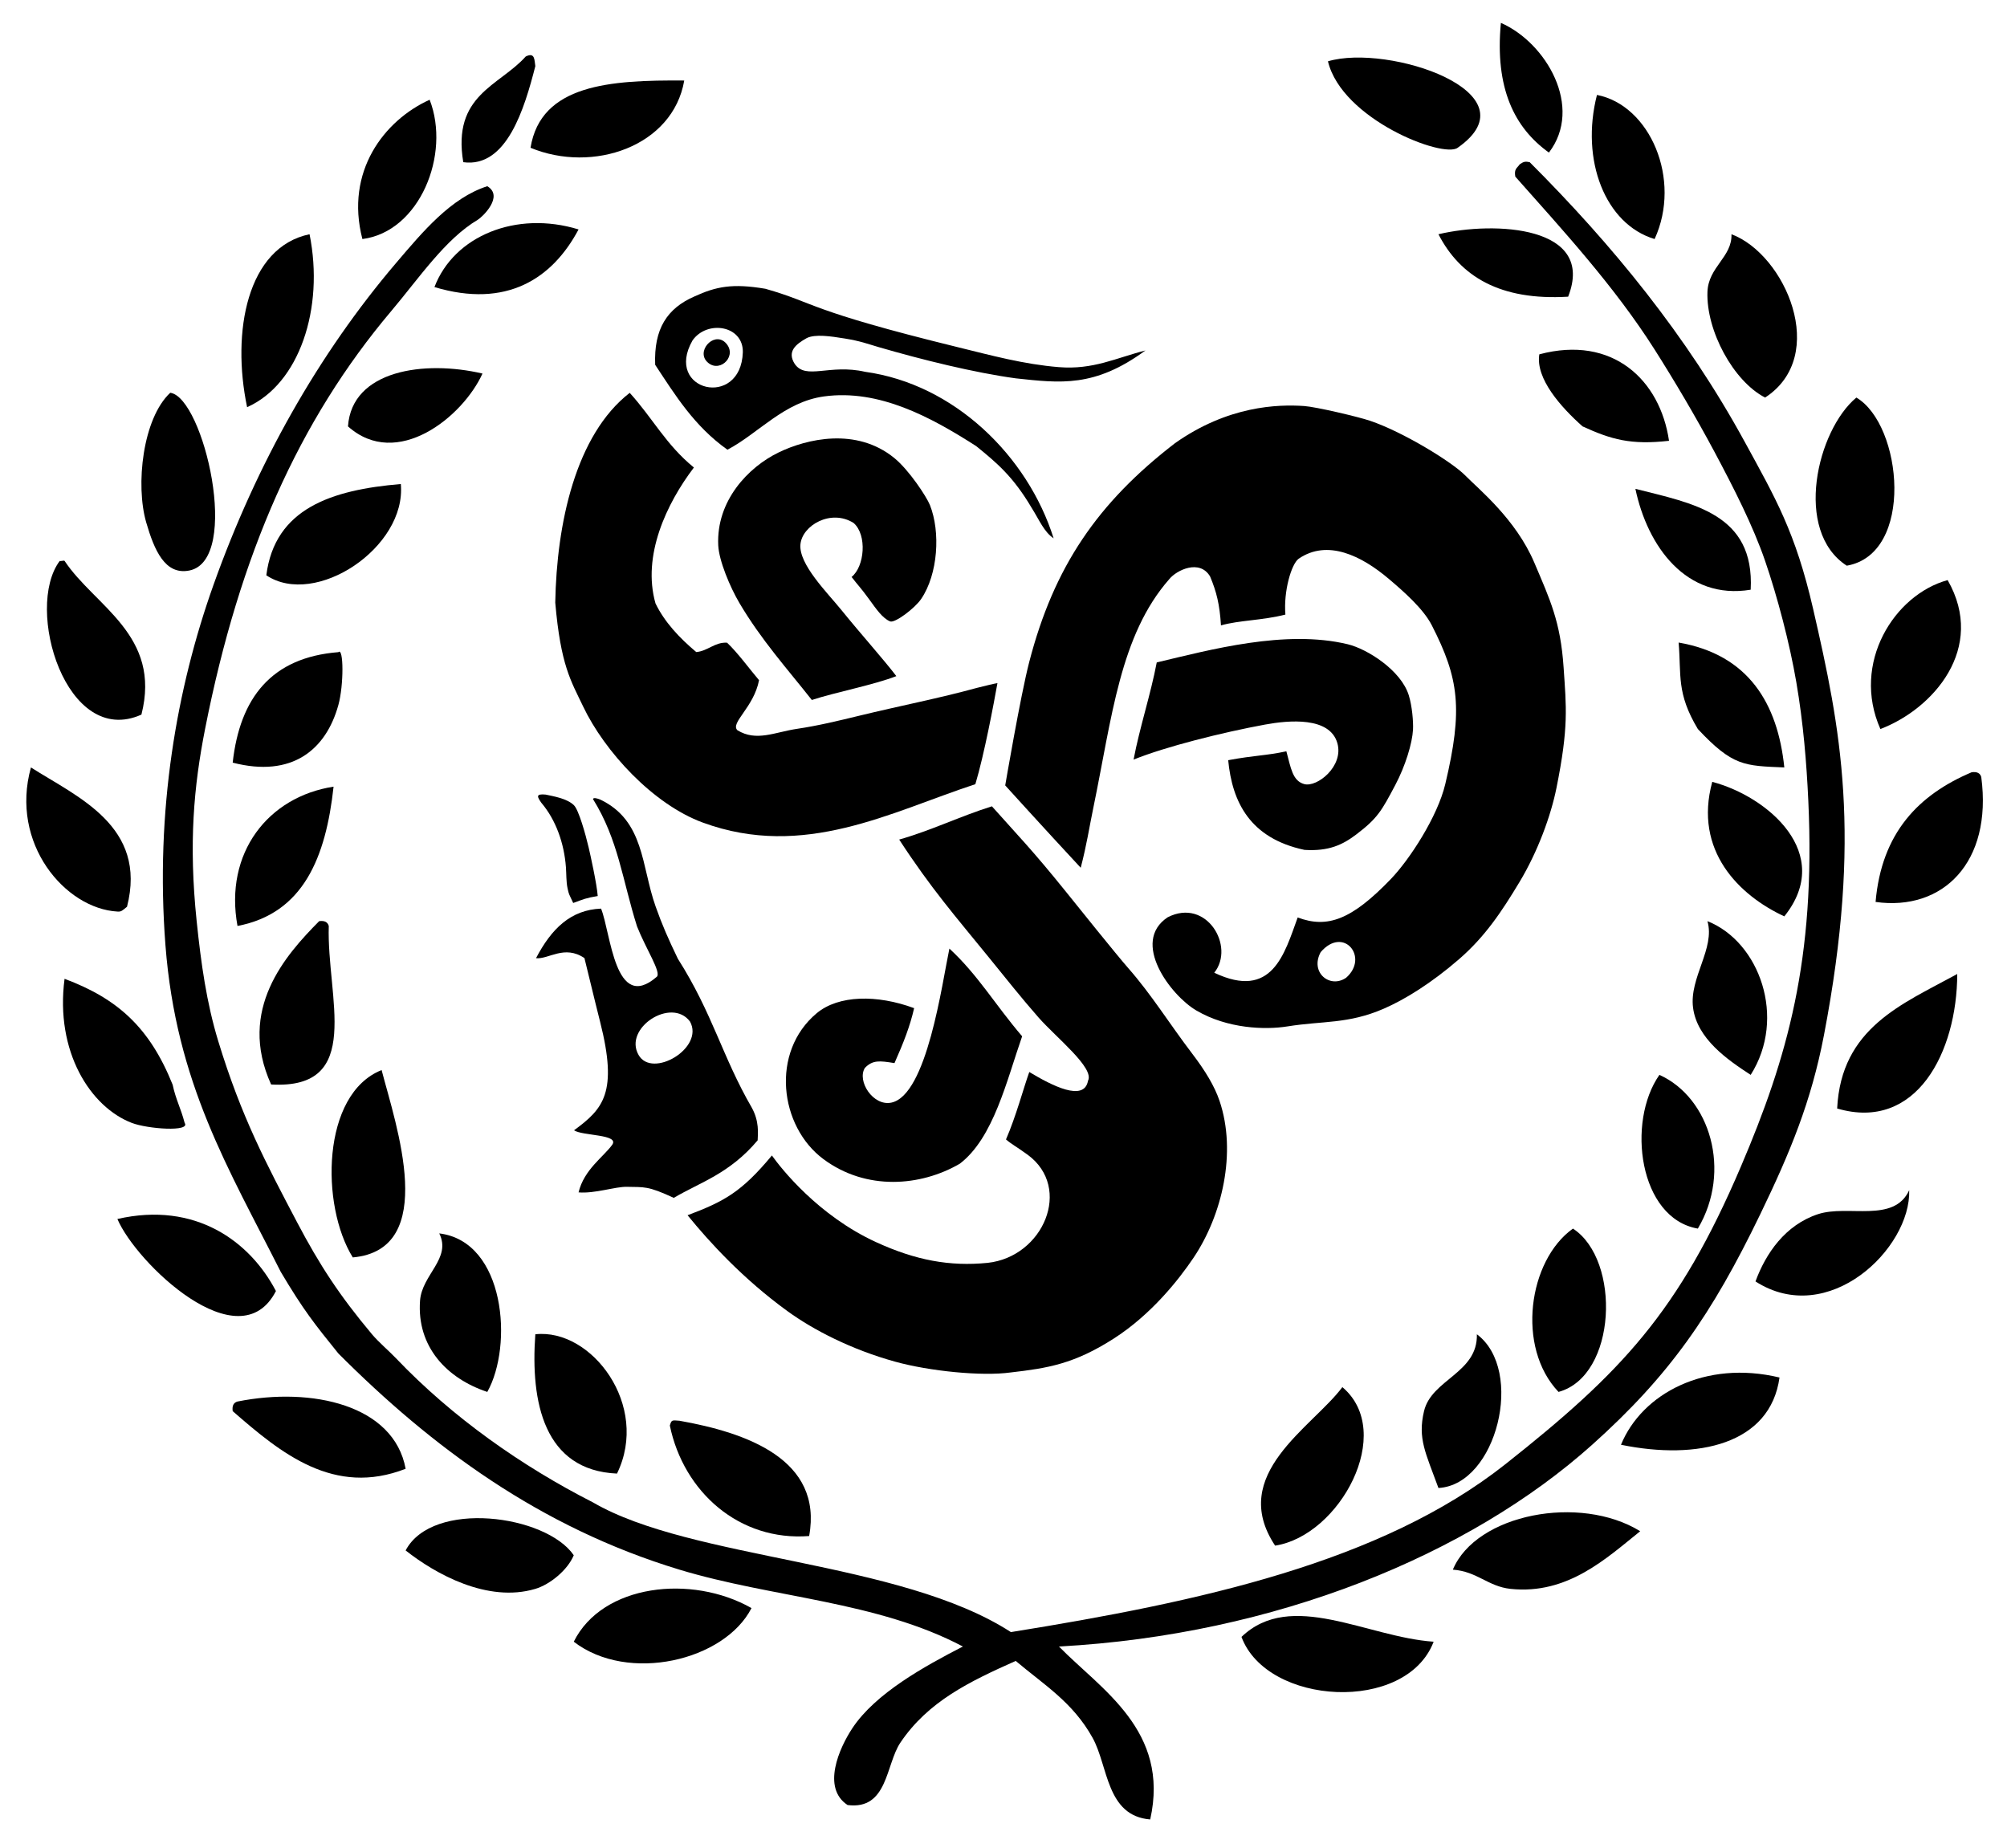<?xml version="1.0" encoding="utf-8"?>
<!-- Generator: Adobe Illustrator 15.0.0, SVG Export Plug-In . SVG Version: 6.00 Build 0)  -->
<!DOCTYPE svg PUBLIC "-//W3C//DTD SVG 1.1//EN" "http://www.w3.org/Graphics/SVG/1.1/DTD/svg11.dtd">
<svg version="1.1" id="Layer_1" xmlns="http://www.w3.org/2000/svg" xmlns:xlink="http://www.w3.org/1999/xlink" x="0px" y="0px"
	 width="417.797px" height="384.746px" viewBox="0 0 417.797 384.746" enable-background="new 0 0 417.797 384.746"
	 xml:space="preserve">
<g>
	<path fill-rule="evenodd" clip-rule="evenodd" d="M312.44,4.763c9.431,4.118,17.229,17.541,10,27
		C315.257,26.614,311.154,18.383,312.44,4.763z"/>
	<path fill-rule="evenodd" clip-rule="evenodd" d="M109.44,11.763c2-1,1.789,0.878,2,2c-2.257,8.83-5.969,21.247-15,20
		C94.087,19.743,103.928,17.917,109.44,11.763z"/>
	<path fill-rule="evenodd" clip-rule="evenodd" d="M303.44,30.763c-3,2.25-24.092-5.908-27-18
		C288.984,9.024,319.871,19.281,303.44,30.763z"/>
	<path fill-rule="evenodd" clip-rule="evenodd" d="M142.44,16.763c-2.369,13.729-19.031,19.382-32,14
		C112.583,17.572,126.986,16.643,142.44,16.763z"/>
	<path fill-rule="evenodd" clip-rule="evenodd" d="M332.44,19.763c11.039,2.14,17.696,17.593,12,30
		C334.136,46.672,328.969,33.319,332.44,19.763z"/>
	<path fill-rule="evenodd" clip-rule="evenodd" d="M89.44,20.763c4.426,11.374-2.082,27.476-14,29
		C71.781,35.69,79.992,25.041,89.44,20.763z"/>
	<path fill-rule="evenodd" clip-rule="evenodd" d="M220.44,342.763c8.757,8.948,23.137,17.479,19,36
		c-9.179-0.741-8.717-11.094-12-17c-4.119-7.41-10.041-10.973-16-16c-9.617,4.291-18.217,8.42-24,17c-3.077,4.565-2.604,14.07-11,13
		c-5.436-3.58-1.731-11.875,1-16c4.812-7.267,14.993-12.867,23-17c-17.931-9.474-39.534-10.1-59-16
		c-29.146-8.835-51.632-25.609-71-45c-4.984-6.172-7.25-9-12-17c-10.87-21.524-21.787-39.271-24-68c-2.16-28.039,2.357-53.55,10-75
		c9.024-25.327,21.869-48.056,38-67c5.62-6.6,11.414-13.554,19-16c3.513,2.097-1.004,6.41-2,7c-6.75,4-12.219,12.155-18,19
		c-19.195,22.726-31.575,50.544-38.75,87c-2.34,11.892-3.441,23.744-1.75,40c0.921,8.853,2.051,16.968,4.5,25
		c4.812,15.783,10,25.5,16.395,37.667c4.689,8.921,8.905,15.347,15.605,23.333c1.359,1.62,3.539,3.469,5,5
		c11.75,12.32,26.25,22.5,41,30c20.569,12,63.93,12.069,87,27c39.092-6.293,77.005-14.423,103-35c24-18.998,36-31.5,49-62
		c9.629-22.592,15.521-43,14-76c-0.368-7.993-1.04-16.215-2.5-24.75c-1.39-8.122-3.951-17.832-6.5-25.25
		c-2.515-7.32-6.543-15.216-10.563-22.75c-3.877-7.267-8.397-14.889-12.437-21.25c-8.358-13.164-19.066-24.791-29-36
		c-0.282-1.615,0.354-1.732,0.928-2.565c0.891-0.615,1.198-0.601,2.072-0.435c17.114,17.115,32.604,35.962,44.75,58.198
		c6.412,11.738,10.575,18.807,14.25,34.802c5.699,24.806,10.25,47,2.25,88.75c-2.644,13.795-7.036,24.395-13.25,37.25
		c-10.115,20.926-18.913,33.59-35,48C305.867,323.672,265.499,340.332,220.44,342.763z"/>
	<path fill-rule="evenodd" clip-rule="evenodd" d="M120.44,47.763c-5.444,10.23-14.972,16.506-30,12
		C94.491,49.127,107.439,43.775,120.44,47.763z"/>
	<path fill-rule="evenodd" clip-rule="evenodd" d="M326.44,61.763c-14.182,0.849-22.464-4.203-27-13
		C311.132,45.991,332.24,47.004,326.44,61.763z"/>
	<path fill-rule="evenodd" clip-rule="evenodd" d="M64.44,48.763c3.109,15.448-2.148,31.182-13,36
		C48.153,69.079,51.434,51.47,64.44,48.763z"/>
	<path fill-rule="evenodd" clip-rule="evenodd" d="M360.44,48.763c11.188,4.179,20.397,25.289,7,34
		c-6.615-3.411-12.289-13.947-12-22C355.628,55.544,360.603,53.522,360.44,48.763z"/>
	<path fill-rule="evenodd" clip-rule="evenodd" d="M347.44,91.763c-7.896,0.896-12-0.25-18-3c-4.5-4-9.815-9.953-9-15
		C335.718,69.689,345.591,79.131,347.44,91.763z"/>
	<path fill-rule="evenodd" clip-rule="evenodd" d="M100.44,77.763c-4.093,9.026-17.804,20.108-28,11
		C73.243,77.04,88.348,74.933,100.44,77.763z"/>
	<path fill-rule="evenodd" clip-rule="evenodd" d="M35.44,81.763c6.947,0.951,14.837,34.795,4,37c-5.098,1.037-7.33-4.258-9-10
		C28.176,100.977,29.696,87.119,35.44,81.763z"/>
	<path fill-rule="evenodd" clip-rule="evenodd" d="M386.44,82.763c9.619,5.674,12.146,32.543-2,35
		C373.295,110.542,378.245,89.576,386.44,82.763z"/>
	<path fill-rule="evenodd" clip-rule="evenodd" d="M83.44,100.763c1.205,13.183-17.767,25.826-28,19
		C57.207,105.863,68.99,101.979,83.44,100.763z"/>
	<path fill-rule="evenodd" clip-rule="evenodd" d="M340.44,101.763c11.961,3.04,24.855,5.145,24,21
		C351.017,124.984,342.955,113.73,340.44,101.763z"/>
	<path fill-rule="evenodd" clip-rule="evenodd" d="M12.44,116.763c0.148,0.123,0.898-0.154,1,0c6.299,9.469,20.219,15.429,16,32
		C13.767,155.781,5.038,126.627,12.44,116.763z"/>
	<path fill-rule="evenodd" clip-rule="evenodd" d="M405.44,120.763c8.125,14.179-3.053,26.855-14,31
		C385.35,138.039,394.345,123.792,405.44,120.763z"/>
	<path fill-rule="evenodd" clip-rule="evenodd" d="M349.44,133.763c14.568,2.513,20.634,12.723,22,26c-8.319-0.348-10.75-0.25-18-8
		C348.94,144.263,350.017,140.521,349.44,133.763z"/>
	<path fill-rule="evenodd" clip-rule="evenodd" d="M70.44,135.763c1.108-1.077,1.146,6.853,0,11c-2.566,9.283-9.607,15.208-22,12
		C49.935,145.258,56.53,136.853,70.44,135.763z"/>
	<path fill-rule="evenodd" clip-rule="evenodd" d="M6.44,159.763c9.639,6.155,24.303,12.191,20,29c-1,0.813-1.188,1.063-2,1
		C13.607,189.157,2.014,175.629,6.44,159.763z"/>
	<path fill-rule="evenodd" clip-rule="evenodd" d="M390.44,187.763c1.242-14.425,8.997-22.336,20-27c1.163-0.163,1.779,0.221,2,1
		C414.791,179.496,404.471,189.728,390.44,187.763z"/>
	<path fill-rule="evenodd" clip-rule="evenodd" d="M356.44,162.763c11.527,3.036,25.502,14.91,15,28
		C362.058,186.42,352.517,177.101,356.44,162.763z"/>
	<path fill-rule="evenodd" clip-rule="evenodd" d="M69.44,163.763c-1.606,14.727-6.29,26.376-20,29
		C46.644,177.57,55.816,165.852,69.44,163.763z"/>
	<path fill-rule="evenodd" clip-rule="evenodd" d="M66.44,191.763c1.163-0.163,1.779,0.221,2,1c-0.472,14.858,7.445,34.101-12,33
		C49.348,210.135,59.463,198.812,66.44,191.763z"/>
	<path fill-rule="evenodd" clip-rule="evenodd" d="M355.44,191.763c10.844,4.299,16.522,20.13,9,32c-4.833-3.145-11.168-7.518-12-14
		C351.64,203.527,357.077,197.432,355.44,191.763z"/>
	<path fill-rule="evenodd" clip-rule="evenodd" d="M407.44,202.763c-0.044,16.262-8.511,32.85-25,28
		C383.272,213.929,396.024,209.013,407.44,202.763z"/>
	<path fill-rule="evenodd" clip-rule="evenodd" d="M13.44,203.763c10.912,4.089,17.667,10.001,22.5,22.045
		c0.667,3.122,1.667,4.789,2.5,7.955c1.29,1.912-7.685,1.269-11,0C18.837,230.471,11.443,218.943,13.44,203.763z"/>
	<path fill-rule="evenodd" clip-rule="evenodd" d="M79.44,222.763c2.956,11.36,12.035,37.374-6,39
		C66.706,250.943,66.915,227.731,79.44,222.763z"/>
	<path fill-rule="evenodd" clip-rule="evenodd" d="M345.44,223.763c10.564,4.752,15.116,20.025,8,32
		C341.175,253.64,338.564,233.549,345.44,223.763z"/>
	<path fill-rule="evenodd" clip-rule="evenodd" d="M397.44,247.763c0.372,12.154-16.839,28.742-32,19
		c2.117-5.782,6.163-11.745,13-14C384.699,250.7,394.249,254.732,397.44,247.763z"/>
	<path fill-rule="evenodd" clip-rule="evenodd" d="M57.44,268.763c-7.625,14.851-29.142-5.881-33-15
		C40.701,250.046,52.043,258.435,57.44,268.763z"/>
	<path fill-rule="evenodd" clip-rule="evenodd" d="M327.44,255.763c10.033,6.525,9.154,30.681-3,34
		C315.586,280.477,318.147,262.379,327.44,255.763z"/>
	<path fill-rule="evenodd" clip-rule="evenodd" d="M91.44,256.763c13.773,1.681,15.403,23.404,10,33c-8.404-2.79-14.707-9.397-14-19
		C87.841,265.322,94.036,261.982,91.44,256.763z"/>
	<path fill-rule="evenodd" clip-rule="evenodd" d="M111.44,277.763c11.711-1.295,23.916,14.846,17,29
		C113.234,306.093,110.404,291.896,111.44,277.763z"/>
	<path fill-rule="evenodd" clip-rule="evenodd" d="M307.44,277.763c10.026,7.465,4.128,31.338-8,32c-2.671-7.325-4.352-10.279-3-16
		C298.007,287.131,307.664,285.844,307.44,277.763z"/>
	<path fill-rule="evenodd" clip-rule="evenodd" d="M370.44,286.763c-1.912,13.854-16.956,17.291-33,14
		C341.818,290.09,355.003,283.061,370.44,286.763z"/>
	<path fill-rule="evenodd" clip-rule="evenodd" d="M279.44,288.763c11.129,9.417-0.546,30.926-14,33
		C255.581,306.924,273.208,297.136,279.44,288.763z"/>
	<path fill-rule="evenodd" clip-rule="evenodd" d="M84.44,305.763c-14.885,5.813-25.897-3.172-36-12c-0.163-1.163,0.221-1.779,1-2
		C64.937,288.664,82.003,292.487,84.44,305.763z"/>
	<path fill-rule="evenodd" clip-rule="evenodd" d="M168.44,319.763c-14.524,1.134-26.133-9.158-29-23c0.353-1.146,0.353-1.146,2-1
		C155.349,298.231,171.366,303.779,168.44,319.763z"/>
	<path fill-rule="evenodd" clip-rule="evenodd" d="M341.44,318.763c-6.989,5.596-15.096,13.264-27,12c-4.695-0.498-6.93-3.635-12-4
		C307.272,315.177,328.896,311.016,341.44,318.763z"/>
	<path fill-rule="evenodd" clip-rule="evenodd" d="M119.44,323.763c-1.258,3.067-4.94,6.088-8,7c-9.941,2.964-20.823-3.12-27-8
		C90.021,312.18,113.664,315.314,119.44,323.763z"/>
	<path fill-rule="evenodd" clip-rule="evenodd" d="M156.44,334.763c-5.604,10.966-25.681,15.717-37,7
		C125.391,329.77,143.952,327.677,156.44,334.763z"/>
	<path fill-rule="evenodd" clip-rule="evenodd" d="M298.44,341.763c-5.701,14.955-34.685,13.319-40-1
		C268.758,330.855,284.539,340.809,298.44,341.763z"/>
</g>
<g>
	<g>
		<path fill-rule="evenodd" clip-rule="evenodd" d="M177.274,120.109c2.699-2.143,3.281-8.746,0.42-11.24
			c-4.723-2.971-10.689,0.502-11.067,4.444c-0.398,4.153,5.64,10.104,8.536,13.687c4.035,4.989,8.747,10.234,11.43,13.752
			c-4.775,1.857-12.773,3.375-17.594,4.967c-5.012-6.368-10.529-12.477-15.077-20.192c-1.931-3.274-4.257-8.785-4.407-12.011
			c-0.43-9.229,6.202-16.252,12.596-19.341c5.789-2.795,16.116-5.297,24.049,1.165c3.087,2.516,6.738,8.082,7.42,9.793
			c2.24,5.619,1.684,14.379-1.807,19.538c-1.334,1.973-5.489,5.091-6.475,4.69c-1.586-0.645-2.928-2.629-4.349-4.582
			C179.146,122.297,178.689,121.953,177.274,120.109z"/>
		<path fill-rule="evenodd" clip-rule="evenodd" d="M255.672,158.252c5.616-1.04,7.744-0.916,12.11-1.849
			c0.938,3.449,1.271,6.156,3.722,6.825c2.671,0.729,8.243-3.702,6.902-8.497c-1.566-5.598-10.154-4.795-15.066-3.892
			c-8.896,1.638-20.688,4.587-27.364,7.291c1.256-6.665,3.559-13.558,4.821-20.227c11.104-2.634,26.79-6.904,39.749-3.79
			c4.091,0.984,11.104,5.439,12.716,10.615c0.703,2.258,0.968,5.531,0.884,7.146c-0.148,2.837-1.578,7.563-3.706,11.577
			c-2.821,5.324-3.667,6.896-8.116,10.268c-2.868,2.171-5.731,3.521-10.772,3.205C260.215,174.509,256.508,166.988,255.672,158.252z
			"/>
		<path fill-rule="evenodd" clip-rule="evenodd" d="M143.13,252.984c7.599-2.864,11.213-4.806,17.557-12.442
			c1.905,2.681,9.596,12.482,21.658,18.028c8.256,3.796,15.369,5.107,23.243,4.326c11.603-1.248,17.722-15.596,8.36-22.492
			c-2.423-1.752-3.4-2.214-4.531-3.203c2.108-4.843,3.659-10.739,4.849-14.038c4.716,2.84,11.434,6.283,12.221,1.824
			c1.423-2.653-6.642-9.015-10.285-13.158c-3.602-4.098-6.955-8.345-10.396-12.575c-6.898-8.484-11.945-14.233-18.622-24.477
			c6.729-1.915,12.595-4.82,19.302-6.924c5.282,5.938,8.345,9.014,15.328,17.68c2.39,2.968,10.523,13.124,13.101,16.062
			c4.837,5.509,8.495,11.49,13.271,17.755c2.709,3.551,4.646,6.759,5.679,9.807c3.643,10.768,0.528,23.85-5.411,32.68
			c-3.079,4.578-8.795,11.804-16.552,16.786c-8.298,5.328-13.813,6.202-21.55,7.091c-5.944,0.822-16.846-0.267-23.979-2.239
			c-9.193-2.542-17.079-6.632-22.443-10.525C154.642,266.211,147.648,258.535,143.13,252.984z"/>
		<path fill-rule="evenodd" clip-rule="evenodd" d="M123.435,166.335c0.119-0.346,0.896-0.146,1.568,0.136
			c9.17,4.437,8.475,13.767,11.468,22.214c1.378,3.889,2.646,6.765,4.644,10.912c7.216,11.334,9.244,20.397,15.379,30.981
			c1.576,2.856,1.286,5.299,1.228,6.811c-5.855,6.956-11.956,8.727-17.466,11.978c-5.467-2.548-6.139-2.202-9.725-2.299
			c-2.409-0.068-6.689,1.446-10.092,1.156c1.144-4.752,5.189-7.385,6.995-9.893c1.604-2.229-6.183-1.845-7.941-3.028
			c6.071-4.462,9.188-7.795,5.423-22.624c-1.24-4.879-2.379-9.749-3.254-13.228c-4.189-2.827-7.458,0.295-10.081,0.022
			c3.242-6.188,7.243-10.063,13.541-10.322c2.056,5.054,2.847,21.779,11.604,14.189c0.992-0.883-2.271-5.811-4.111-10.469
			C129.538,183.143,128.743,174.867,123.435,166.335z M132.929,219.611c2.815,5.002,13.758-1.429,10.707-6.953
			C139.782,207.499,129.725,214.017,132.929,219.611z"/>
		<path fill-rule="evenodd" clip-rule="evenodd" d="M112.678,167.102c-0.431-0.616-0.733-1.089-0.661-1.384
			c0.07-0.293,0.514-0.406,1.571-0.305c0.783,0.173,1.896,0.37,2.995,0.705c1.098,0.333,2.18,0.803,2.901,1.521
			c0.497,0.494,1.099,1.998,1.659,3.73s1.079,3.693,1.409,5.104c0.366,1.568,1.677,7.473,1.878,10.057
			c-2.467,0.408-2.944,0.658-5.106,1.448c-0.942-2.033-0.882-1.704-1.177-3.063s-0.232-2.987-0.338-4.397
			c-0.187-2.488-0.706-4.943-1.563-7.229C115.393,171.007,114.201,168.896,112.678,167.102z"/>
		<path fill-rule="evenodd" clip-rule="evenodd" d="M197.637,197.473c5.948,5.488,9.517,11.681,15.141,18.257
			c-3.225,9.219-5.938,21.141-12.966,26.519c-8.139,4.745-19.467,5.674-28.381-0.935c-9.203-6.82-11.07-22.335-1.412-30.392
			c4.543-3.787,12.557-3.908,20.275-1.049c-0.859,3.756-2.183,7.148-4.09,11.44c-3.153-0.519-4.535-0.659-6.161,0.998
			c-1.696,2.738,1.718,8.022,5.505,7.228C192.968,227.988,196.093,204.79,197.637,197.473z"/>
		<path fill-rule="evenodd" clip-rule="evenodd" d="M207.637,142.21c-0.761,4.254-2.73,14.812-4.597,21.035
			c-17.555,5.756-35.627,15.74-56.731,7.997c-10.384-3.811-20.464-14.816-24.929-24.194c-2.539-5.338-4.66-8.504-5.793-21.605
			c0.291-16.418,4.223-34.902,15.499-43.662c4.812,5.294,7.515,10.767,13.362,15.543c-5.713,7.513-10.818,18.373-7.992,28.294
			c1.885,3.88,4.934,7.136,8.481,10.122c2.375-0.189,3.863-2.102,6.417-1.947c2.228,2.1,4.723,5.545,6.655,7.803
			c-1.075,5.66-6.06,8.901-4.503,10.42c3.945,2.433,7.814,0.387,12.428-0.294c4.378-0.647,8.682-1.694,12.853-2.708
			c8.625-2.098,16.687-3.647,24.62-5.825C205.483,142.673,206.903,142.322,207.637,142.21z"/>
		<path fill-rule="evenodd" clip-rule="evenodd" d="M238.446,72.957c-10.574,7.758-17.697,6.801-26.989,5.805
			c-8.614-1.168-19.596-3.892-28.588-6.514c-2.369-0.691-3.68-1.236-6.991-1.775c-3.035-0.493-6.178-0.949-7.926-0.1
			c-2.379,1.33-4.137,2.835-2.512,5.391c2.365,3.399,7.228-0.059,14.644,1.635c18.534,2.557,33.838,17.494,39.25,34.668
			c-2.014-1.348-2.977-3.818-4.592-6.37c-3.86-6.532-7.272-9.37-11.524-12.825c-9.44-6.052-20.242-11.906-31.676-10.348
			c-8.313,1.133-13.625,7.674-20.109,11.096c-6.892-4.887-10.863-11.339-15.045-17.68c-0.297-7.46,2.469-11.745,8.188-14.236
			c4.498-2.052,7.862-2.75,14.748-1.59c10.691,3.041,8.384,4.391,40.035,12.156c7.02,1.721,13.735,3.563,21.053,4.158
			C227.571,77.011,232.324,74.513,238.446,72.957z M154.635,73.33c0.114-5.609-7.444-6.766-10.472-2.464
			C138.127,81.437,154.246,85.194,154.635,73.33z"/>
		<path fill-rule="evenodd" clip-rule="evenodd" d="M146.982,75.087c-1.922-2.463,2.118-6.419,4.386-3.346
			C153.392,74.484,149.405,77.973,146.982,75.087z"/>
	</g>
	<path fill-rule="evenodd" clip-rule="evenodd" d="M252.771,202.499c12.075,5.737,14.608-3.931,17.367-11.505
		c6.216,2.342,11.26,0.457,19.406-8.013c3.863-4.018,9.701-12.94,11.317-19.749c3.719-15.643,2.851-22.002-2.813-33.079
		c-1.771-3.461-5.921-7.077-8.878-9.591c-5.8-4.928-12.857-8.347-18.836-4.244c-1.525,1.133-3.161,6.779-2.753,11.622
		c-4.858,1.239-9.563,1.16-13.412,2.251c-0.276-4.401-0.93-7.002-2.266-10.187c-2.169-3.654-6.969-1.329-8.49,0.553
		c-10.283,11.698-11.913,28.735-15.819,47.623c-0.902,4.36-1.337,7.515-2.621,12.465c-7.677-8.255-15.718-17.14-15.718-17.14
		s3.18-18.652,4.98-25.621c5.152-19.947,14.286-33.236,30.377-45.633c11.027-7.777,21.35-8.105,26.898-7.724
		c2.414,0.167,11.137,2.205,13.696,3.069c6.907,2.336,17.063,8.59,19.768,11.344c2.83,2.883,10.58,9.132,14.434,18.217
		c3.27,7.711,5.445,12.254,6.084,21.775c0.558,8.307,1.088,12.357-1.495,25.153c-1.144,5.663-3.836,13.151-7.714,19.583
		c-3.67,6.088-7.123,11.308-12.57,16.025c-5.739,4.972-11.285,8.4-15.681,10.304c-7.435,3.218-12.64,2.486-20.021,3.675
		c-4.629,0.747-12.481,0.497-18.977-3.317c-5.351-3.14-13.716-14.251-5.959-19.401C251.164,186.824,257.168,197.024,252.771,202.499
		z M274.927,198.21c-2.288,4.225,1.915,7.658,5.291,5.336C285.053,199.331,279.712,192.652,274.927,198.21z"/>
</g>
</svg>
